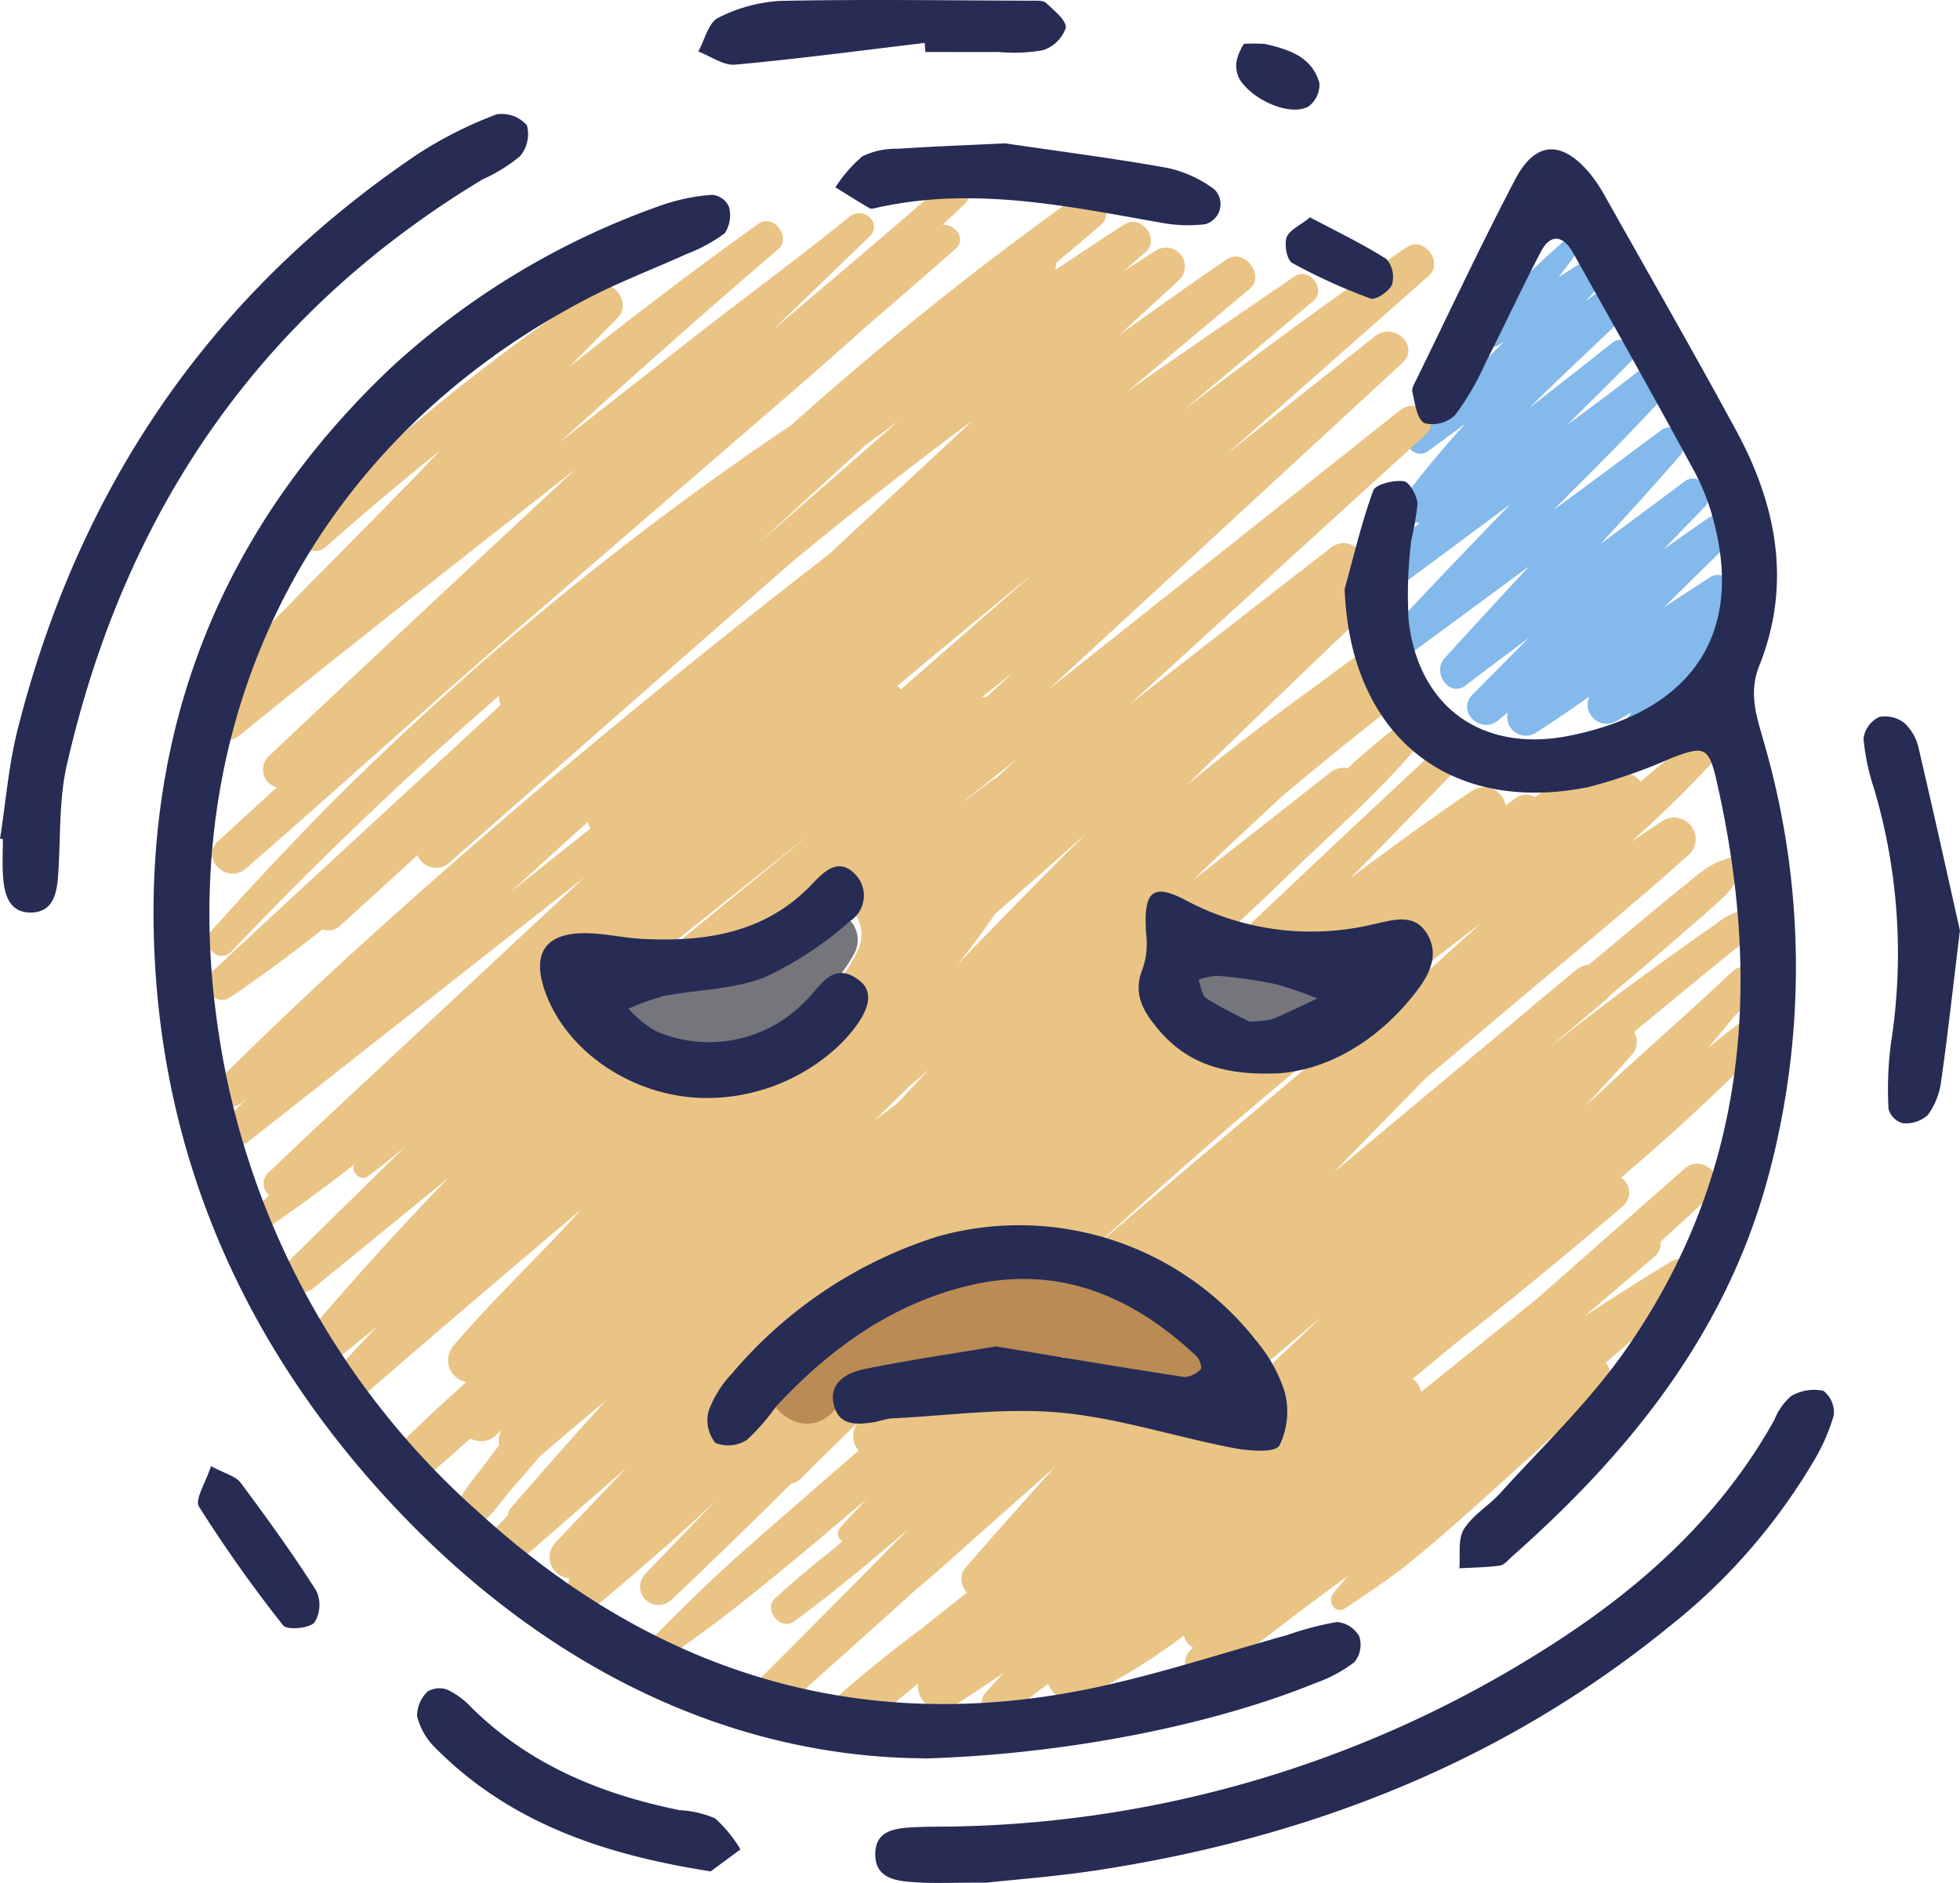 <svg id="_11" data-name="11" xmlns="http://www.w3.org/2000/svg" width="142.891" height="137.286" viewBox="0 0 142.891 137.286">
  <g id="Group_17152" data-name="Group 17152" transform="translate(15.032 13.101)">
    <path id="Path_17556" data-name="Path 17556" d="M276.017,217.924a2.681,2.681,0,0,0-1.049-.607c-.155-.039-.313-.068-.468-.1l-.8-.174c-.578-.126-1.158-.252-1.736-.374-.991-.216-1.981-.432-2.982-.61a1.492,1.492,0,0,0-.771-.168l-.119.01a2.009,2.009,0,0,0-1.949,1.723,1.976,1.976,0,0,0,1.249,2.107.1.1,0,0,1,.026.026,5.7,5.7,0,0,0,.994.691,10.39,10.39,0,0,0,2.036.765,9.139,9.139,0,0,0,3.879.045h.035a1.206,1.206,0,0,0,.152.013h.019a1.958,1.958,0,0,0,.513-.058c.036-.006.071,0,.107-.013,0-.006-.006-.01-.01-.016a2.429,2.429,0,0,0,.245-.084,1.86,1.86,0,0,0,.939-.8,2.351,2.351,0,0,0,.268-.991,1.951,1.951,0,0,0-.574-1.388Z" transform="translate(-195.278 -159.325)" fill="#75757c"/>
    <path id="Path_17557" data-name="Path 17557" d="M155.685,206.325a2.078,2.078,0,0,0-2.74.165,10.561,10.561,0,0,1-2.391,2.152,10.768,10.768,0,0,1-3.04,1.359,10.331,10.331,0,0,1-3.166.478c-1.249.016-2.927-.532-4.027.219a1.818,1.818,0,0,0-.826,1.584,2.634,2.634,0,0,0-.31.142.945.945,0,0,0-.423,1.042c.445,1.891,2.836,2.252,4.469,2.414a13.561,13.561,0,0,0,12.992-6.864,2.1,2.1,0,0,0-.536-2.691Z" transform="translate(-108.997 -152.553)" fill="#75757c"/>
    <path id="Path_17558" data-name="Path 17558" d="M204.282,290.086c-.11-.991-.4-2.349-1.759-2.343a1.729,1.729,0,0,0-1.029-1.036,1.539,1.539,0,0,0-2.414-1.094,1.776,1.776,0,0,0-.587-.5,1.8,1.8,0,0,0-3.033-1.255c-.632-.765-1.907-.419-2.714.187-.791-1.049-2.1-.2-2.949.481-1.136-1.362-3.011.081-4.224.626-4.4-2.346-9.122,6.3-13.169,8.3-1.933,6.238,8.558.516,10.733-1.239,1.565.878,3.275-1.362,4.886-.865,1.284,2.423,4.2-.432,6.154-.461.261.813,1.313.975,2.146.8.616,1.388,2.72.929,4.047,1.155.487,1.71,3.1,1.533,4.392.858,1.739-.91,2-3.892-.471-3.621Z" transform="translate(-131.64 -205.041)" fill="#ba8b54"/>
    <path id="Path_17559" data-name="Path 17559" d="M337.445,80.279c-.1.074-.2.145-.3.223l.026-.026c.92-.936-.281-2.617-1.436-1.862l-3.337,2.178c1.655-1.623,3.3-3.253,4.96-4.873.933-.91-.3-2.617-1.423-1.846-1.184.813-2.359,1.639-3.533,2.465l2.949-3.046c.9-.936-.326-2.72-1.449-1.878q-3.059,2.294-6.134,4.563c1.968-2.13,3.917-4.276,5.818-6.463.8-.923-.284-2.662-1.407-1.823q-3.9,2.919-7.825,5.8c2.856-2.875,5.747-5.715,8.461-8.722a1.26,1.26,0,0,0-1.781-1.781c-1.859,1.462-3.756,2.882-5.666,4.282,1.536-1.526,3.075-3.043,4.6-4.579.9-.9-.416-2.127-1.365-1.365-1.985,1.588-3.988,3.146-5.989,4.708,2.11-2.123,4.324-4.124,6.463-6.215,1.062-1.036-.384-3.059-1.633-2.117-.255.19-.507.381-.762.574.474-.51.958-1.01,1.426-1.526.752-.826-.223-2.272-1.242-1.61l-2.136,1.381q.716-.939,1.413-1.91c.436-.61-.478-1.2-.984-.758a49.754,49.754,0,0,0-5.931,6.018c-.652.8.194,2.239,1.2,1.552.113-.077.232-.152.349-.226-.116.116-.236.232-.352.345-2.11,2.081-4.34,3.95-6.583,5.879-.962.829.329,2.54,1.371,1.778.9-.655,1.791-1.32,2.691-1.978-1.6,1.772-3.14,3.592-4.56,5.512-.684.926.339,1.807,1.252,1.675-.858.82-1.726,1.623-2.578,2.449-.975.942.342,2.772,1.488,1.926,2.569-1.888,5.124-3.8,7.693-5.705-2.959,3.072-5.918,6.147-8.826,9.271-.823.884.287,2.549,1.359,1.762q4.429-3.253,8.855-6.522-3.112,3.345-6.183,6.718c-.91,1,.332,2.891,1.53,1.981,1.539-1.171,3.088-2.327,4.634-3.492q-2.052,2.072-4.108,4.14c-1.226,1.229.591,2.969,1.878,1.878.226-.19.458-.378.684-.571a1.366,1.366,0,0,0,1.972,1.539c1.352-.858,2.662-1.778,3.976-2.694a1.4,1.4,0,0,0,1.926,1.823c.381-.213.752-.445,1.129-.665-.358.51-.71,1.026-1.052,1.562-.545.849.736,1.865,1.413,1.091,2.7-3.082,5.292-6.4,8.442-9.035.978-.816-.339-2.556-1.375-1.781Z" transform="translate(-226.131 -49.608)" fill="#84b9eb"/>
    <path id="Path_17560" data-name="Path 17560" d="M159.8,102.993c-1.31.933-2.569,1.926-3.814,2.943.674-.755,1.32-1.53,1.949-2.317.532-.539,1.071-1.075,1.62-1.594a1.085,1.085,0,0,0,.371-.874c.019-.026.039-.048.061-.074.755-.9-.449-2.168-1.313-1.313-.077.074-.152.148-.229.223a1.188,1.188,0,0,0-.61.316c-3.091,2.93-6.325,5.725-9.439,8.632-.426.4-.858.791-1.288,1.187,1.123-1.229,2.252-2.456,3.356-3.7a1.419,1.419,0,0,0,.213-1.72l4.508-3.714c.9-.745,1.82-1.475,2.72-2.227a5.494,5.494,0,0,0,1.939-2.23.667.667,0,0,0-.639-.839,5.427,5.427,0,0,0-2.7,1.249c-.971.655-1.92,1.346-2.875,2.023q-2.866,2.038-5.666,4.172c-1.191.9-2.362,1.83-3.53,2.762q2.1-1.776,4.2-3.543a1.481,1.481,0,0,0,.278-.3c1-.852,2.007-1.694,3-2.549q1.864-1.6,3.714-3.22c.584-.513,1.181-1.023,1.733-1.568a6.964,6.964,0,0,0,1.339-2.13.478.478,0,0,0-.532-.694,6.678,6.678,0,0,0-2.085.787c-.665.445-1.288.984-1.914,1.488-1.22.978-2.414,1.991-3.617,2.985-1.062.878-2.12,1.768-3.175,2.656a1.591,1.591,0,0,0-.913.368q-2.367,1.941-4.7,3.93-6.505,5.431-13.011,10.862,3.364-3.446,6.731-6.883,3.195-2.7,6.389-5.392c4.3-3.633,8.661-7.209,12.859-10.962a1.574,1.574,0,0,0-1.9-2.462c-.8.526-1.588,1.062-2.381,1.591a91.925,91.925,0,0,0,7.412-7.422c.62-.716-.2-2.02-1.081-1.4-1.962,1.378-3.821,2.878-5.641,4.431a1.4,1.4,0,0,0-1.068-.61,1.048,1.048,0,0,0-.029-1.317c-.661-.778-1.849-.1-2.53.287-.971.558-1.9,1.213-2.814,1.852-.42.294-.829.6-1.246.9a1.3,1.3,0,0,0-1.442.09c-.236.174-.468.355-.7.532a1.6,1.6,0,0,0-2.375-1.133c-3.049,2.056-6.015,4.218-8.939,6.425q4-4.085,7.974-8.187a1.025,1.025,0,0,0-1.449-1.449Q128.9,90.942,121.36,98.117c2,.707,4.014,1.384,6.1.616,3.575-1.317,5.1,4.389,1.568,5.692-3.672,1.352-7.154.016-10.678-1.11a2.9,2.9,0,0,1-1.481-1.026c-.594.413-1.187.826-1.765,1.255a1.468,1.468,0,0,0,.4-.984c.339-.307.674-.62,1.013-.929-.787-2.03.749-4.856,3.4-4.008.236.074.471.158.7.239q2.7-2.507,5.347-5.057c3.33-3.211,6.964-6.334,9.787-10.007.539-.7-.513-1.7-1.21-1.21a49.514,49.514,0,0,0-4.75,3.895,1.532,1.532,0,0,0-1.271.31q-5.019,3.95-10.045,7.893c.39-.374.774-.755,1.165-1.129,1.752-1.675,3.54-3.32,5.311-4.979,2.481-2.081,4.986-4.137,7.541-6.128a1.69,1.69,0,0,0,0-2.378,1.574,1.574,0,0,0-.361-.274,8.131,8.131,0,0,0,1.391-1.675.626.626,0,0,0-.7-.91c-1.936.5-3.759,2.133-5.366,3.279-1.672,1.188-3.3,2.427-4.934,3.675-1.5,1.152-2.975,2.336-4.44,3.53.765-.745,1.52-1.5,2.288-2.239q5.242-5.073,10.526-10.1a1.327,1.327,0,0,0-1.258-2.191c.284-.29.571-.574.855-.868,1.242-1.288-.571-2.936-1.907-1.907Q121.21,75.1,113.87,80.85l11.165-10.178,10.416-9.487c1.252-1.139-.555-2.827-1.82-1.82q-12.837,10.2-25.676,20.4,7.265-6.7,14.531-13.411l11.275-10.407c1.349-1.246-.6-3.056-1.968-1.968q-5.46,4.322-10.9,8.671l2.307-2.036q6.254-5.513,12.5-11.03c1.117-.984-.361-2.946-1.607-2.085-5.547,3.834-10.981,7.828-16.338,11.933q4.777-4,9.539-8.025c.978-.826-.31-2.514-1.378-1.784-4.082,2.785-8.167,5.57-12.207,8.413,2.972-2.494,5.934-5,8.919-7.48,1.2-.994-.381-3.056-1.672-2.168q-3.955,2.72-7.841,5.528c1.478-1.359,2.959-2.711,4.434-4.072a1.378,1.378,0,0,0-1.662-2.156c-.833.516-1.642,1.062-2.465,1.591l1.639-1.436c1.091-.955-.332-2.8-1.552-2.01-1.7,1.1-3.382,2.22-5.06,3.343a1.075,1.075,0,0,0,.081-.529l3.249-2.759c1.178-1-.387-3.062-1.665-2.159A239.886,239.886,0,0,0,89.259,60.44,226.287,226.287,0,0,0,55.889,87.823q-4.6,4.647-8.948,9.532c-.891,1,.545,2.465,1.481,1.481,6.192-6.515,12.708-12.759,19.523-18.652a1.047,1.047,0,0,0,.09.649l-.507.516q-5.4,4.986-10.807,9.968-4.913,4.531-9.813,9.081c-.942.871.3,2.533,1.388,1.8,2.327-1.565,4.566-3.23,6.747-4.96a1.346,1.346,0,0,0,1.352-.323q2.8-2.546,5.586-5.1a1.448,1.448,0,0,0,2.294.581Q76.691,81.458,89.142,70.566q6.505-5.407,13.324-10.449-5.252,4.9-10.52,9.784C80.2,79,68.758,88.469,57.761,98.462q-5.223,4.748-10.223,9.716c-1.091,1.081.532,2.659,1.668,1.668.155-.136.31-.268.465-.4-.552.536-1.1,1.075-1.659,1.61-1.1,1.068.5,2.543,1.642,1.643L74.16,93.419q-6.288,5.867-12.582,11.733c-3.488,3.253-6.993,6.489-10.436,9.787a1.086,1.086,0,0,0,.019,1.672c-.684.681-1.365,1.365-2.03,2.062-.507.536.155,1.488.813,1.055,2.549-1.672,5.011-3.479,7.432-5.353-.3.536.449,1.258.968.874.942-.7,1.852-1.436,2.749-2.191q-4.293,4.221-8.587,8.438c-1.252,1.229.584,2.953,1.888,1.888q4.927-4.017,9.855-8.038c-.213.219-.429.432-.639.652q-5.1,5.31-9.855,10.933a1.379,1.379,0,0,0,1.949,1.949q1.66-1.341,3.324-2.678c-1.1,1.162-2.207,2.317-3.291,3.495a1.34,1.34,0,0,0,1.894,1.894c5.382-4.7,10.829-9.326,16.286-13.943-.1.11-.194.219-.294.326-2.953,3.24-6.176,6.283-9.022,9.61a1.623,1.623,0,0,0,.936,2.653c-1.459,1.31-2.907,2.633-4.3,4-1.436,1.413.765,3.614,2.21,2.21.81-.681,1.6-1.388,2.391-2.1a1.559,1.559,0,0,0,1.788-.174c.174-.155.352-.31.529-.465a1.434,1.434,0,0,0-.229,1.139c-.274.361-.552.72-.816,1.087-.887,1.233-2.736,3.124-2.565,4.737a.6.6,0,0,0,.739.561c1.5-.248,2.733-2.265,3.679-3.337.658-.745,1.3-1.5,1.949-2.256q2.41-2.057,4.837-4.095-3.529,3.9-6.973,7.88a.655.655,0,0,0-.174.484c-.287.3-.571.6-.855.9a1.489,1.489,0,0,0,2.1,2.1q3.688-3.214,7.37-6.428c-1.72,1.826-3.456,3.64-5.182,5.46a1.542,1.542,0,0,0,1.023,2.6,1.5,1.5,0,0,0,2.4,1.649c2.811-2.372,5.579-4.76,8.248-7.283q-2.575,2.672-5.147,5.337a1.345,1.345,0,0,0,1.9,1.9q4.424-4.182,8.732-8.477a1.552,1.552,0,0,0,.794-.445c1.352-1.359,2.724-2.7,4.1-4.034a1.616,1.616,0,0,0,.048,2.043q-2.386,2.077-4.769,4.15c-1.768,1.546-3.546,3.078-5.273,4.669-1.846,1.7-3.582,3.485-5.376,5.228-.7.681.252,2.007,1.071,1.391,1.707-1.278,3.453-2.478,5.134-3.8s3.311-2.649,4.94-4.008,3.233-2.724,4.85-4.085c-.626.681-1.268,1.342-1.885,2.036a.647.647,0,0,0,.119,1.02c-.148.139-.3.284-.449.419-1.5,1.2-2.995,2.414-4.4,3.717-.968.762.319,2.456,1.329,1.723,2.891-2.1,5.637-4.427,8.374-6.757-4.127,4.182-8.254,8.364-12.427,12.5-1.213,1.2.6,2.982,1.862,1.862q5.5-4.889,10.962-9.819c.732-.616,1.459-1.236,2.172-1.872q4.042-3.6,8.087-7.183-3.248,3.582-6.425,7.235a1.358,1.358,0,0,0,.016,1.917q-1.66,1.321-3.317,2.643a94.312,94.312,0,0,0-7.448,6.134l.016.016c-.962,1.046.248,2.956,1.6,2.081a60.119,60.119,0,0,0,5.573-4.24,1.713,1.713,0,0,0,2.5,1.71c1.258-.81,2.507-1.642,3.753-2.481-.449.481-.9.962-1.336,1.455-.794.891.281,2.569,1.362,1.762s2.139-1.617,3.211-2.42a1.788,1.788,0,0,0,2.375,1.065,42.924,42.924,0,0,0,7.525-4.582,1.327,1.327,0,0,0,.674.894.473.473,0,0,1-.042.032c-1.31.987-.023,3.23,1.3,2.23q3.408-2.517,6.76-5.1c1.084-.813,2.181-1.61,3.272-2.417-.361.426-.72.855-1.081,1.288-.474.568.142,1.578.849,1.1,1.643-1.1,3.288-2.175,4.821-3.427,1.652-1.349,3.246-2.736,4.831-4.166l9.284-8.374a1.423,1.423,0,0,0,.081-1.952q3.151-2.706,6.263-5.45c1.055-.933-.307-2.659-1.494-1.936-2.139,1.3-4.247,2.649-6.341,4.021,1.694-1.442,3.382-2.895,5.082-4.331a1.23,1.23,0,0,0,.487-1.123q1.844-1.694,3.685-3.388c1.31-1.2-.623-3.1-1.939-1.939q-5.4,4.763-10.807,9.526-4.2,3.374-8.4,6.747a1.452,1.452,0,0,0-.616-.952l3.33-2.749c.5-.394,1.007-.781,1.5-1.175q5.324-4.216,10.478-8.651a1.291,1.291,0,0,0-.11-2.091c.132-.119.265-.236.4-.355a148.983,148.983,0,0,0,10.965-10.294c.784-.855-.261-2.436-1.3-1.691ZM86.826,69.085q3.906-3.582,7.816-7.157c.8-.587,1.6-1.181,2.41-1.762q-5.111,4.463-10.226,8.922ZM110.84,90.134q-4.836,4.8-9.545,9.713c.607-.745,1.2-1.5,1.762-2.278.348-.474.691-.962,1.02-1.455,2.265-1.981,4.527-3.969,6.764-5.983Zm-5.1-5.37-1.63,1.484a1.236,1.236,0,0,0-.336.174c-.671.5-1.333,1.01-1.994,1.517.026-.026.052-.048.077-.077a.152.152,0,0,0,.019-.029Zm-2.6-4.469q1.128-.9,2.259-1.8c-.649.6-1.294,1.2-1.943,1.8A1.476,1.476,0,0,0,103.141,80.295Zm3.785-9.051q-4.855,4.245-9.707,8.493a1.466,1.466,0,0,0-.261-.248Q101.915,75.33,106.926,71.243Zm-9.035,37.368c.474-.381.936-.781,1.391-1.188q-.973,1.041-1.946,2.091c-.165.168-.329.332-.494.5-.536.374-1.052.778-1.572,1.181q1.312-1.292,2.62-2.582ZM68.719,94.551q2.836-2.6,5.7-5.176a1.2,1.2,0,0,0,.161.507Q71.649,92.215,68.719,94.551Zm11.436,11.433a3.24,3.24,0,0,1-3.5-4.272c-.416.339-.829.681-1.246,1.02q.75-.736,1.5-1.475a2.191,2.191,0,0,1,.549-.542l1.162-1.142a1.531,1.531,0,0,0,.7-.313q5.649-4.511,11.31-9-6.167,5.058-12.34,10.113a2.656,2.656,0,0,1,.3-.077c1.972-.313,4-.323,5.954-.7,2.114-.4,3.217-1.688,4.279-3.5,1.92-3.279,7.019-.307,5.1,2.978A12.284,12.284,0,0,1,87.5,104.9c-2.356.829-4.918.691-7.354,1.081Zm7.438.032c1.888-1.613,3.779-3.22,5.654-4.847q-2.2,2.028-4.369,4.092-1.142,1-2.288,2C86.926,106.849,87.261,106.436,87.593,106.017ZM121.2,128.689c0,2.11-2.556,3.846-4.44,2.549-.429-.294-.878-.574-1.342-.836-5.631-2.294-12.314-1.223-18.158-.42a3.071,3.071,0,0,1-1.675-.226,13.221,13.221,0,0,0-3.243,2.575c-2.552,2.827-6.712-1.362-4.172-4.172,7.228-8.006,21.052-8.145,30.062-2.953.507.216,1.01.452,1.507.713a2.943,2.943,0,0,1,1.462,2.549v.223Zm1.572,1.623a1.657,1.657,0,0,0-.4-.174q2.744-2.319,5.492-4.634C126.181,127.124,124.471,128.711,122.773,130.312Zm-11.765-9.632q2.759-2.527,5.547-5.008,10.567-9.39,21.8-18.016c.4-.307.807-.607,1.207-.913q-2.565,2.309-5.134,4.618c-1.6,1.442-3.214,2.875-4.818,4.318a1.612,1.612,0,0,0-1.323.374q-8.674,7.261-17.277,14.628Z" transform="translate(-46.575 -42.57)" fill="#eac485"/>
    <path id="Path_17561" data-name="Path 17561" d="M100.821,40.885c-4.124,3.595-8.3,7.128-12.475,10.658q3.524-3.4,7.041-6.806c.965-.939-.445-2.259-1.449-1.449-3.766,3.053-7.69,5.918-11.507,8.909L72.786,59.76C78.036,55,83.328,50.292,88.711,45.681c1.01-.865-.339-2.653-1.439-1.862Q80.234,48.877,73.451,54.29c1.191-1.2,2.381-2.4,3.563-3.614,1.049-1.078-.329-3.037-1.655-2.146A153.574,153.574,0,0,0,54.105,65.684c-1.1,1.068.542,2.672,1.668,1.668,2.714-2.417,5.5-4.747,8.319-7.022-.584.607-1.155,1.226-1.743,1.83-4.3,4.421-8.677,8.755-12.933,13.211a1.308,1.308,0,0,0,.219,2.017c-.665.645-1.339,1.281-2,1.93-1.2,1.178.558,2.83,1.81,1.81C56.961,75.013,64.6,69.056,72.218,63.064c.581-.458,1.162-.913,1.743-1.371Q62.736,72.124,51.588,82.629a1.342,1.342,0,0,0,.574,2.281q-2.135,1.96-4.269,3.917c-1.355,1.246.639,3.191,2.007,2.007,6.747-5.85,13.34-11.878,20.1-17.719L90.114,55.742c1.759-1.52,3.492-3.069,5.228-4.614q3.151-2.711,6.273-5.447c.875-.726.019-1.859-.9-1.788.536-.5,1.062-1.016,1.6-1.517,1.007-.936-.478-2.385-1.5-1.5Z" transform="translate(-47.021 -40.602)" fill="#eac485"/>
  </g>
  <g id="Group_17153" data-name="Group 17153">
    <path id="Path_17562" data-name="Path 17562" d="M90.855,158.013c-14.821-.1-28.719-7.206-39.888-19.726C40.812,126.9,35.123,113.475,34.7,98.112c-.449-16.37,5.434-30.259,17.3-41.5A56.845,56.845,0,0,1,71.777,44.755a14.359,14.359,0,0,1,3.643-.739,1.5,1.5,0,0,1,1.2.852,2.407,2.407,0,0,1-.29,1.943,11.4,11.4,0,0,1-2.811,1.53c-2.288,1.042-4.653,1.933-6.889,3.078-20.336,10.4-30.585,30.7-27.264,53.318A58.233,58.233,0,0,0,58.424,140.11c12.882,11.749,28.058,16.477,45.4,12.637,4.553-1.01,9.006-2.469,13.508-3.724a22.213,22.213,0,0,1,3.624-.949,2.067,2.067,0,0,1,1.623,1.049,2.018,2.018,0,0,1-.352,1.875,10.274,10.274,0,0,1-2.807,1.513c-7.4,3.02-18,5.2-28.568,5.515Z" transform="translate(-23.483 -29.813)" fill="#262c54"/>
    <path id="Path_17563" data-name="Path 17563" d="M303.776,65.792c.665-2.394,1.226-4.827,2.081-7.154.174-.471,1.491-.784,2.22-.691.42.052.968,1.049,1.01,1.649a21.138,21.138,0,0,1-.455,2.64,32.365,32.365,0,0,0-.19,5.905c.723,6.225,5.266,9.513,11.394,8.425a22.369,22.369,0,0,0,2.623-.642c7.086-2.168,10.068-7.328,8.345-14.557a16.722,16.722,0,0,0-1.484-4.04c-2.911-5.379-5.908-10.707-8.9-16.041-.7-1.239-1.623-1.446-2.346-.065-1.417,2.711-2.7,5.486-4.088,8.212a19,19,0,0,1-2.168,3.7,2.4,2.4,0,0,1-2.243.578c-.552-.336-.678-1.462-.865-2.272-.068-.294.187-.681.342-1,2.372-4.85,4.66-9.742,7.167-14.518,1.465-2.791,3.4-2.843,5.434-.407a11.8,11.8,0,0,1,1.184,1.8c3.175,5.644,6.4,11.262,9.487,16.954,2.956,5.45,4.05,11.191,1.675,17.138-.839,2.1-.126,3.869.39,5.747a58.807,58.807,0,0,1,.277,31.453c-3.059,11.423-10.081,20.136-18.723,27.774-.268.239-.549.591-.858.632-.974.132-1.965.139-2.949.194.084-.962-.126-2.1.326-2.843.636-1.036,1.823-1.713,2.665-2.646,3.011-3.333,6.305-6.473,8.9-10.11,9.084-12.743,10.242-26.932,6.87-41.776-.584-2.569-.929-2.6-3.314-1.694a38.718,38.718,0,0,1-6.089,2.123c-10.262,2.026-17.345-3.9-17.722-14.473Z" transform="translate(-205.743 -22.863)" fill="#262c54"/>
    <path id="Path_17564" data-name="Path 17564" d="M180.856,285.588c4.553.752,9.148,1.53,13.753,2.236a1.8,1.8,0,0,0,1.194-.587c.1-.1-.1-.726-.329-.942-4.731-4.443-10.174-6.715-16.722-5.108-5.592,1.375-10.065,4.631-13.927,8.79a15.515,15.515,0,0,1-2.107,2.42,2.517,2.517,0,0,1-2.307.229,2.62,2.62,0,0,1-.5-2.314,7.8,7.8,0,0,1,1.684-2.717,32.364,32.364,0,0,1,15.06-10.032,21.945,21.945,0,0,1,23.166,7.593,11,11,0,0,1,2.085,3.73,5.614,5.614,0,0,1-.378,3.93c-.345.558-2.262.39-3.395.174-4.224-.813-8.383-2.194-12.637-2.578-4.059-.368-8.209.239-12.317.432a9.645,9.645,0,0,0-1.049.245c-1.284.206-2.7.378-3.088-1.242-.381-1.578.907-2.323,2.139-2.582,3.149-.655,6.341-1.113,9.674-1.675Z" transform="translate(-108.254 -187.423)" fill="#262c54"/>
    <path id="Path_17565" data-name="Path 17565" d="M205.775,349.936c-2.485,0-3.75.065-5-.016-1.442-.094-3.127-.2-3.046-2.191.065-1.63,1.526-1.762,2.811-1.83,1.078-.055,2.162-.032,3.24-.061A83.222,83.222,0,0,0,246.2,333.124c6.96-4.327,13.014-9.645,17.077-16.932a4.415,4.415,0,0,1,1.22-1.733,3.356,3.356,0,0,1,2.346-.384,2,2,0,0,1,.762,1.784,14.062,14.062,0,0,1-1.517,3.43A43.7,43.7,0,0,1,255.444,331.4c-12.065,9.778-26.006,15.212-41.23,17.587-3.2.5-6.434.736-8.442.958Z" transform="translate(-133.915 -212.675)" fill="#262c54"/>
    <path id="Path_17566" data-name="Path 17566" d="M-.007,78.542c.416-2.659.626-5.373,1.284-7.97C5.737,52.956,15.3,38.832,30.433,28.628a29.593,29.593,0,0,1,5.754-2.9,2.423,2.423,0,0,1,2.217.794,2.5,2.5,0,0,1-.51,2.265,12.253,12.253,0,0,1-2.73,1.684C18.851,40.3,9.048,54.779,4.859,73.176c-.591,2.594-.439,5.36-.632,8.045-.094,1.32-.378,2.685-1.978,2.7S.3,82.588.209,81.262c-.058-.894-.01-1.8-.01-2.694l-.21-.029Z" transform="translate(0.01 -17.387)" fill="#262c54"/>
    <path id="Path_17567" data-name="Path 17567" d="M134.2,212.636c-5.034.019-9.9-3.037-11.656-7.319-1.32-3.22-.2-4.869,3.22-4.685,1.255.068,2.5.345,3.753.407,4.631.226,8.977-.442,12.375-4.053.865-.92,1.936-1.936,3.159-.591a2.224,2.224,0,0,1-.455,3.35,25.49,25.49,0,0,1-6.2,4.085c-2.275.9-4.9.891-7.361,1.371a17.544,17.544,0,0,0-2.585.926,8.15,8.15,0,0,0,2.007,1.636,9.739,9.739,0,0,0,10.923-2.217c1.078-1.042,1.975-2.991,3.927-1.462,1.184.926.636,2.54-1.365,4.589a14.048,14.048,0,0,1-9.742,3.963Z" transform="translate(-82.635 -132.581)" fill="#262c54"/>
    <path id="Path_17568" data-name="Path 17568" d="M267.26,214.726c-4.027.155-6.615-.855-8.6-3.211-1.065-1.265-1.888-2.588-1.146-4.4a5.559,5.559,0,0,0,.274-2.446c-.242-3.191.39-3.892,2.933-2.536a19.445,19.445,0,0,0,13.566,1.733c1.365-.278,2.972-.9,3.937.629,1.023,1.623.123,3.166-.884,4.437-2.807,3.553-6.47,5.6-10.081,5.8Zm-1.952-3.775a8.273,8.273,0,0,0,1.691-.184c1.1-.468,2.175-1,3.259-1.5a26.708,26.708,0,0,0-3.1-1.065,34.965,34.965,0,0,0-4.182-.591,4.813,4.813,0,0,0-1.384.284c.184.468.236,1.142.581,1.362,1.149.736,2.4,1.313,3.14,1.7Z" transform="translate(-174.219 -136.465)" fill="#262c54"/>
    <path id="Path_17569" data-name="Path 17569" d="M428.034,177.456c-.565,4.624-.913,7.825-1.375,11.01a5.268,5.268,0,0,1-.971,2.436,2.416,2.416,0,0,1-1.83.587,1.5,1.5,0,0,1-1.029-1.039,25.962,25.962,0,0,1,.177-4.779,42.327,42.327,0,0,0-1.233-18.584,15.9,15.9,0,0,1-.765-3.659,2.058,2.058,0,0,1,1.139-1.559,2.275,2.275,0,0,1,1.872.471,3.562,3.562,0,0,1,1.013,1.836c1.136,4.853,2.207,9.723,3.007,13.275Z" transform="translate(-285.15 -109.596)" fill="#262c54"/>
    <path id="Path_17570" data-name="Path 17570" d="M201.1,32.39c4.143.613,8.051,1.107,11.923,1.81a8.962,8.962,0,0,1,3.333,1.549,1.521,1.521,0,0,1-.681,2.54,10.576,10.576,0,0,1-3.172-.106c-6.877-1.217-13.734-2.675-20.755-1.1-.174.039-.4.113-.526.039-.845-.487-1.668-1.013-2.5-1.526a10.388,10.388,0,0,1,1.965-2.259,5.6,5.6,0,0,1,2.594-.552c2.669-.177,5.344-.274,7.816-.394Z" transform="translate(-127.819 -21.939)" fill="#262c54"/>
    <path id="Path_17571" data-name="Path 17571" d="M115.581,394.819c-7.812-1.223-14.679-3.55-20.1-9.035a4.908,4.908,0,0,1-1.3-2.272,2.465,2.465,0,0,1,.758-1.8,1.649,1.649,0,0,1,1.481-.123,5.793,5.793,0,0,1,1.7,1.258c4.23,4.2,9.471,6.341,15.2,7.509a7.427,7.427,0,0,1,2.588.6,9.579,9.579,0,0,1,1.846,2.262c-.781.578-1.565,1.155-2.175,1.607Z" transform="translate(-63.773 -258.377)" fill="#262c54"/>
    <path id="Path_17572" data-name="Path 17572" d="M174.256,3.133c-4.6.549-9.2,1.162-13.818,1.584-.858.077-1.791-.62-2.688-.958.468-.845.736-2.1,1.449-2.456A11.328,11.328,0,0,1,163.81.067C169.9-.055,175.985.035,182.071.055c.355,0,.829-.032,1.039.168.574.545,1.488,1.258,1.43,1.817a2.606,2.606,0,0,1-1.672,1.626,11.881,11.881,0,0,1-3.188.129c-1.791.01-3.582,0-5.373,0-.019-.223-.039-.442-.055-.665Z" transform="translate(-106.842 -0.004)" fill="#262c54"/>
    <path id="Path_17573" data-name="Path 17573" d="M45.672,331.273c1.01.545,1.791.716,2.152,1.2,1.917,2.572,3.8,5.176,5.518,7.88a2.44,2.44,0,0,1-.132,2.323c-.426.439-2,.561-2.285.2a99.777,99.777,0,0,1-6.131-8.651c-.323-.52.487-1.746.874-2.959Z" transform="translate(-30.286 -224.374)" fill="#262c54"/>
    <path id="Path_17574" data-name="Path 17574" d="M292.227,49.11c1.933,1.026,3.821,1.93,5.573,3.043a2,2,0,0,1,.4,1.862c-.2.494-1.187,1.152-1.565,1.013a41.072,41.072,0,0,1-5.705-2.591c-.39-.216-.59-1.317-.413-1.859.171-.52.942-.845,1.71-1.468Z" transform="translate(-196.72 -33.264)" fill="#262c54"/>
    <path id="Path_17575" data-name="Path 17575" d="M279.856,9.874a13.306,13.306,0,0,1,1.5.006c1.739.394,3.456.923,3.995,2.862a1.988,1.988,0,0,1-.787,1.694c-1.249.733-3.93-.342-4.992-1.914a2.052,2.052,0,0,1-.245-1.459,3.793,3.793,0,0,1,.529-1.191Z" transform="translate(-189.161 -6.68)" fill="#262c54"/>
  </g>
</svg>

